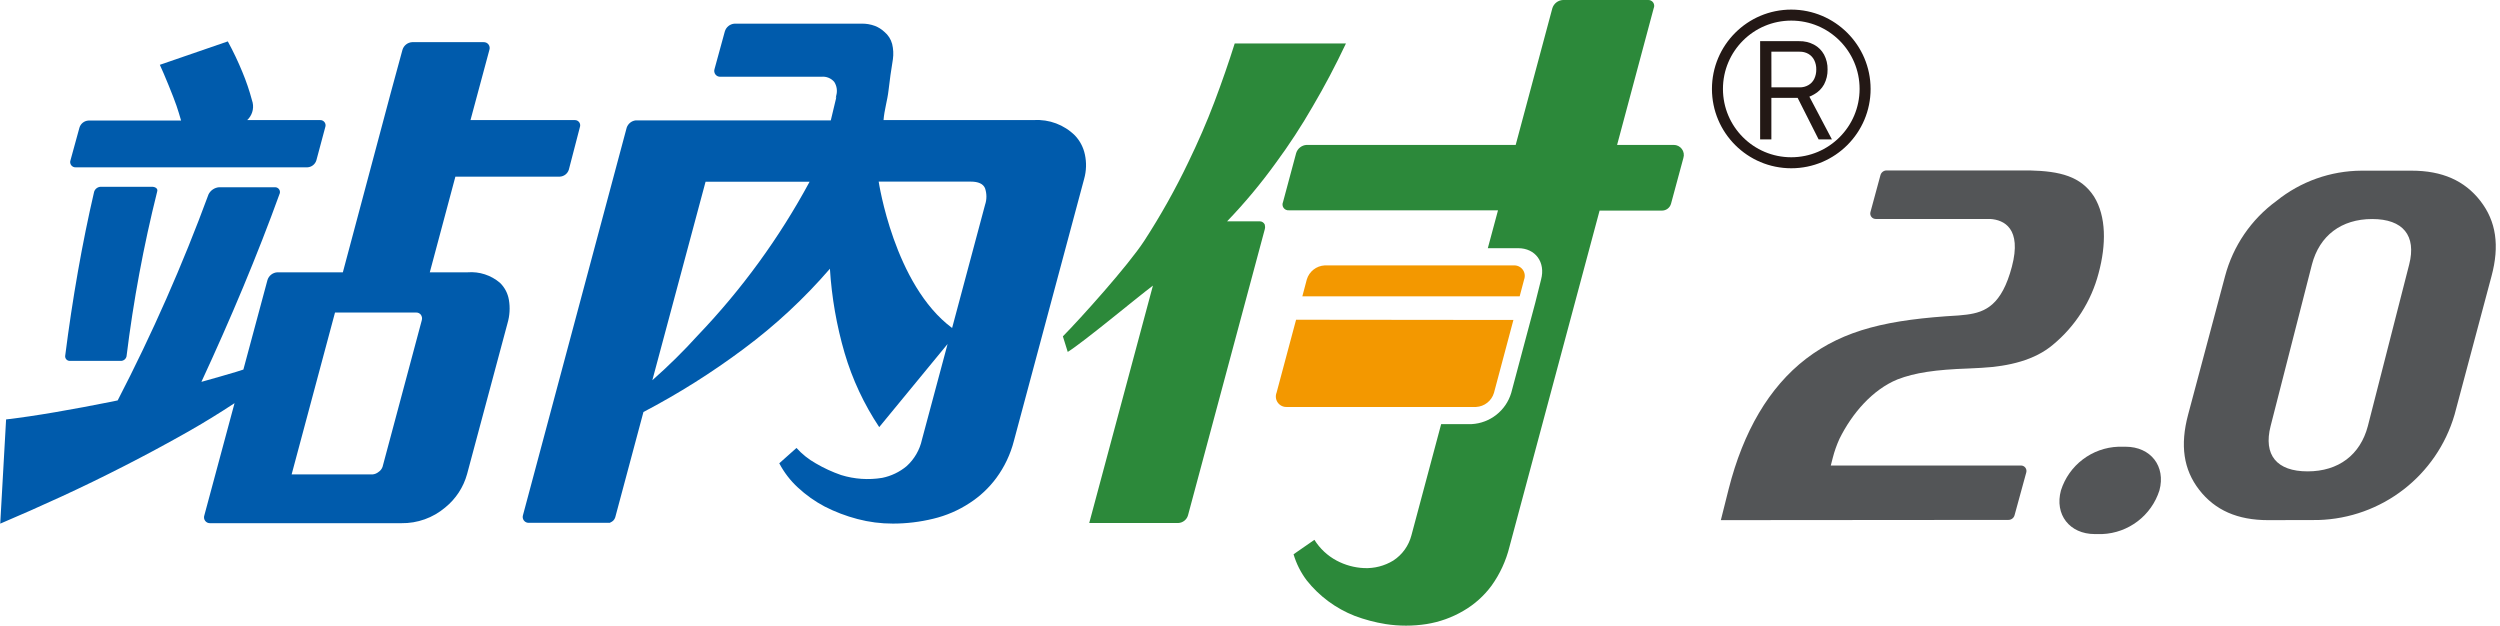<?xml version="1.0" encoding="UTF-8"?>
<svg width="427px" height="107px" viewBox="0 0 427 107" version="1.1" xmlns="http://www.w3.org/2000/svg" xmlns:xlink="http://www.w3.org/1999/xlink">
    <title>logo</title>
    <g id="Page-1" stroke="none" stroke-width="1" fill="none" fill-rule="evenodd">
        <g id="PC" transform="translate(-390, -220)" fill-rule="nonzero">
            <g id="主title" transform="translate(390, 174)">
                <g id="logo" transform="translate(0, 46)">
                    <path d="M185.3,26.39 C185.046,25.17 184.457,24.044 183.6,23.14 C181.747,21.307 179.201,20.351 176.6,20.51 L150.91,20.51 C151.03,18.82 151.57,17.14 151.76,15.45 C151.95,13.76 152.2,11.98 152.51,10.1 C152.629,9.239 152.585,8.364 152.38,7.52 C152.166,6.699 151.697,5.967 151.04,5.43 C150.579,4.998 150.039,4.659 149.45,4.43 C148.709,4.153 147.921,4.02 147.13,4.04 L125.46,4.04 C124.683,4.092 124.02,4.623 123.8,5.37 L122.04,11.8 C121.938,12.113 121.996,12.456 122.195,12.718 C122.395,12.98 122.711,13.126 123.04,13.11 L140.29,13.11 C141.124,13.022 141.947,13.352 142.49,13.99 C142.933,14.682 143.056,15.531 142.83,16.32 C142.57,17.55 143.06,15.75 142.77,16.92 C142.39,18.44 142.01,20.08 141.9,20.56 L141.9,20.56 L108.58,20.56 C107.871,20.644 107.273,21.125 107.04,21.8 L89.32,88.01 C89.235,88.291 89.279,88.596 89.439,88.842 C89.598,89.089 89.859,89.253 90.15,89.29 L90.15,89.29 L90.23,89.29 L93.57,89.29 L93.66,89.29 L100.34,89.29 L100.42,89.29 L103.91,89.29 L104,89.29 L104.23,89.29 L104.23,89.24 C104.636,89.103 104.952,88.779 105.08,88.37 L109.9,70.37 C115.892,67.232 121.623,63.621 127.04,59.57 C132.431,55.568 137.364,50.984 141.75,45.9 C142.05,50.778 142.892,55.608 144.26,60.3 C145.583,64.79 147.576,69.054 150.17,72.95 L161.85,58.75 L157.47,75.09 C157.091,76.836 156.175,78.421 154.85,79.62 C153.644,80.624 152.208,81.311 150.67,81.62 C148.331,82.004 145.935,81.839 143.67,81.14 C142.16,80.619 140.707,79.949 139.33,79.14 C138.098,78.448 136.986,77.56 136.04,76.51 L133.1,79.13 C133.914,80.683 134.99,82.083 136.28,83.27 C137.651,84.545 139.184,85.635 140.84,86.51 C142.627,87.425 144.508,88.142 146.45,88.65 C148.428,89.172 150.465,89.434 152.51,89.43 C154.832,89.43 157.145,89.151 159.4,88.6 C161.61,88.073 163.711,87.167 165.61,85.92 C167.376,84.78 168.921,83.33 170.17,81.64 C171.565,79.745 172.584,77.599 173.17,75.32 L185.17,30.56 C185.553,29.201 185.598,27.77 185.3,26.39 Z M119.18,57.29 C116.74,59.985 114.149,62.539 111.42,64.94 L120.51,31.04 L138.28,31.04 C133.12,40.607 126.695,49.436 119.18,57.29 L119.18,57.29 Z M162.62,56.02 C152.7,48.66 150.08,31.02 150.08,31.02 L165.81,31.02 C167.11,31.02 167.92,31.4 168.24,32.14 C168.559,33.07 168.559,34.08 168.24,35.01 L162.62,56.02 Z" id="Shape" fill="#005BAC"></path>
                    <path d="M25.96,31.9 L17.25,31.9 C16.72,31.899 16.248,32.237 16.08,32.74 C14.04,41.51 12.37,51.05 11.13,60.8 C11.113,61.021 11.19,61.238 11.343,61.398 C11.495,61.558 11.709,61.646 11.93,61.64 L20.55,61.64 C21.046,61.683 21.497,61.355 21.61,60.87 C22.778,51.396 24.525,42.001 26.84,32.74 C27.04,32.18 26.47,31.9 25.96,31.9 Z" id="Path" fill="#005BAC"></path>
                    <path d="M98.2,20.51 L80.36,20.51 L83.59,8.51 L83.59,8.51 L83.59,8.51 C83.692,8.197 83.634,7.854 83.435,7.592 C83.235,7.33 82.919,7.184 82.59,7.2 L70.4,7.2 C69.626,7.243 68.962,7.767 68.74,8.51 L66.74,15.86 L66.74,15.86 L58.56,46.51 L47.37,46.51 C46.584,46.556 45.909,47.086 45.68,47.84 L41.57,63.12 L40.35,63.51 L37.69,64.29 C36.86,64.54 36.09,64.75 35.4,64.94 L34.4,65.22 C39.4,54.43 43.96,43.6 47.8,32.98 C47.851,32.737 47.791,32.485 47.636,32.291 C47.481,32.098 47.248,31.984 47,31.98 L37.42,31.98 C36.65,32.043 35.969,32.501 35.62,33.19 C31.182,45.234 25.999,56.99 20.1,68.39 L19.1,68.6 C15.767,69.267 12.547,69.867 9.44,70.4 C6.333,70.933 3.533,71.347 1.04,71.64 L0.04,89.44 C3.373,88.027 6.843,86.49 10.45,84.83 C14.057,83.17 17.663,81.417 21.27,79.57 C24.87,77.73 28.41,75.827 31.89,73.86 C34.77,72.23 37.47,70.57 40.06,68.86 L34.9,88.03 C34.789,88.345 34.843,88.695 35.044,88.963 C35.245,89.23 35.566,89.379 35.9,89.36 L68.56,89.36 C71.295,89.4 73.952,88.448 76.04,86.68 C77.855,85.212 79.163,83.211 79.78,80.96 L86.68,55.22 C87.064,53.922 87.146,52.554 86.92,51.22 C86.737,50.112 86.205,49.093 85.4,48.31 C83.868,47.001 81.879,46.353 79.87,46.51 L73.41,46.51 L77.78,30.17 L95.62,30.17 C96.335,30.134 96.95,29.654 97.16,28.97 L99.04,21.73 C99.145,21.454 99.108,21.143 98.94,20.9 C98.772,20.656 98.496,20.51 98.2,20.51 Z M71.87,53.74 C72.084,54.027 72.144,54.401 72.03,54.74 L65.34,79.74 C65.21,80.103 64.964,80.412 64.64,80.62 C64.354,80.852 64.006,80.995 63.64,81.03 L49.81,81.03 L57.22,53.38 L71.04,53.38 C71.358,53.361 71.667,53.495 71.87,53.74 L71.87,53.74 Z" id="Shape" fill="#005BAC"></path>
                    <path d="M52.49,28.58 C53.212,28.55 53.835,28.063 54.04,27.37 L55.55,21.73 C55.66,21.443 55.616,21.121 55.434,20.874 C55.252,20.627 54.956,20.49 54.65,20.51 L42.22,20.51 L42.47,20.25 C43.206,19.388 43.423,18.197 43.04,17.13 C42.601,15.478 42.049,13.857 41.39,12.28 C40.658,10.5 39.83,8.76 38.91,7.07 L27.3,11.07 C27.97,12.49 29.63,16.53 30.15,18.07 C30.43,18.903 30.69,19.743 30.93,20.59 L15.11,20.59 C14.394,20.63 13.779,21.114 13.57,21.8 L12.04,27.37 C11.935,27.654 11.98,27.971 12.16,28.214 C12.339,28.458 12.628,28.595 12.93,28.58 L52.49,28.58 Z" id="Path" fill="#005BAC"></path>
                    <path d="M285.86,24.75 L276.2,24.75 L282.45,1.41 C282.597,1.086 282.561,0.708 282.355,0.417 C282.149,0.127 281.805,-0.032 281.45,2.22131341e-15 L266.95,2.22131341e-15 C266.11,0.043 265.387,0.606 265.14,1.41 L258.88,24.75 L223.17,24.75 C222.338,24.801 221.624,25.363 221.38,26.16 L219.14,34.51 C218.993,34.834 219.029,35.212 219.235,35.503 C219.441,35.793 219.785,35.952 220.14,35.92 L255.86,35.92 L254.12,42.39 L259.3,42.39 C262.25,42.39 264,44.79 263.22,47.73 L262.22,51.73 L258.12,67.1 C257.22,70.132 254.509,72.271 251.35,72.44 L246.15,72.44 L241.07,91.44 C240.612,93.208 239.51,94.742 237.98,95.74 C236.479,96.659 234.738,97.108 232.98,97.03 C231.337,96.957 229.73,96.516 228.28,95.74 C226.731,94.912 225.427,93.691 224.5,92.2 L220.94,94.67 C221.413,96.276 222.172,97.784 223.18,99.12 C225.329,101.832 228.159,103.926 231.38,105.19 C233.086,105.831 234.851,106.3 236.65,106.59 C238.969,106.952 241.331,106.952 243.65,106.59 C245.873,106.237 248.01,105.471 249.95,104.33 C251.827,103.245 253.461,101.784 254.75,100.04 C256.189,98.036 257.231,95.775 257.82,93.38 L273.21,35.97 L283.87,35.97 C284.588,35.969 285.217,35.491 285.41,34.8 L287.52,26.99 C287.687,26.464 287.591,25.889 287.262,25.446 C286.934,25.002 286.412,24.743 285.86,24.75 Z" id="Path" fill="#2C893A"></path>
                    <path d="M224.21,18.18 C226.21,14.787 228.103,11.2 229.89,7.42 L210.89,7.42 C209.89,10.6 208.74,13.93 207.42,17.42 C206.1,20.91 204.62,24.29 202.98,27.68 C200.76,32.321 198.241,36.814 195.44,41.13 C192.67,45.38 184.55,54.4 181.54,57.45 L182.37,60.11 C185.12,58.39 193.93,51.04 196.92,48.78 L186.04,89.33 L201.26,89.33 C202.033,89.288 202.694,88.763 202.91,88.02 L216.04,39.1 C216.095,38.9 216.095,38.69 216.04,38.49 L216.04,38.4 C215.895,38.027 215.53,37.786 215.13,37.8 L209.59,37.8 C212.601,34.667 215.388,31.325 217.93,27.8 C220.203,24.715 222.3,21.503 224.21,18.18 Z" id="Path" fill="#2C893A"></path>
                    <path d="M259.56,50.61 L260.32,47.74 C260.529,47.175 260.441,46.543 260.084,46.058 C259.728,45.573 259.151,45.299 258.55,45.33 L226.26,45.33 C224.833,45.406 223.608,46.371 223.2,47.74 L222.44,50.61 L259.56,50.61 Z" id="Path" fill="#F39800"></path>
                    <path d="M221.37,54.61 L218.04,67.06 C217.812,67.631 217.893,68.279 218.254,68.776 C218.615,69.273 219.207,69.55 219.82,69.51 L252.11,69.51 C253.538,69.437 254.765,68.471 255.17,67.1 L258.49,54.65 L221.37,54.61 Z" id="Path" fill="#F39800"></path>
                    <path d="M309.84,16.12 C310.56,15.728 311.154,15.138 311.55,14.42 C311.961,13.634 312.167,12.757 312.15,11.87 C312.169,10.986 311.962,10.112 311.55,9.33 C311.157,8.61 310.563,8.019 309.84,7.63 C309.055,7.216 308.177,7.01 307.29,7.03 L300.63,7.03 L300.63,23.81 L302.55,23.81 L302.55,16.72 L307.04,16.72 L310.62,23.81 L312.89,23.81 L309.04,16.51 C309.317,16.403 309.585,16.273 309.84,16.12 L309.84,16.12 Z M302.55,8.83 L307.38,8.83 C307.901,8.817 308.416,8.945 308.87,9.2 C309.301,9.451 309.649,9.823 309.87,10.27 C310.114,10.767 310.234,11.316 310.22,11.87 C310.229,12.427 310.11,12.978 309.87,13.48 C309.65,13.926 309.302,14.295 308.87,14.54 C308.42,14.798 307.909,14.929 307.39,14.92 L302.56,14.92 L302.55,8.83 Z" id="Shape" fill="#231815"></path>
                    <path d="M305.95,1.64 C298.467,1.64 292.4,7.707 292.4,15.19 C292.4,22.673 298.467,28.74 305.95,28.74 C313.433,28.74 319.5,22.673 319.5,15.19 C319.489,7.711 313.429,1.651 305.95,1.64 Z M305.95,26.86 C299.505,26.86 294.28,21.635 294.28,15.19 C294.28,8.745 299.505,3.52 305.95,3.52 C312.395,3.52 317.62,8.745 317.62,15.19 C317.614,21.633 312.393,26.854 305.95,26.86 Z" id="Shape" fill="#231815"></path>
                    <path d="M293.92,88.84 L295.26,83.51 C297.75,73.71 302.15,66.14 308.47,61.28 C315.03,56.28 322.56,54.57 334.54,53.88 L335.9,53.74 C339.11,53.33 341.9,52.1 343.63,45.55 C345.36,39 342.27,37.55 339.94,37.4 L320.37,37.4 C320.081,37.4 319.808,37.266 319.631,37.037 C319.455,36.808 319.395,36.509 319.47,36.23 L321.18,29.92 C321.308,29.44 321.743,29.107 322.24,29.11 L346.66,29.11 C351.85,29.23 355.41,30.11 357.66,33.57 C359.76,36.97 359.76,41.77 358.44,46.67 C357.183,51.467 354.447,55.746 350.62,58.9 C347.55,61.49 343.19,62.57 338.39,62.83 L336.19,62.94 C330.62,63.13 327.04,63.66 324.1,64.8 C319.82,66.55 316.33,70.61 314.19,74.93 C313.712,75.977 313.327,77.065 313.04,78.18 L312.7,79.51 L345.19,79.51 C345.479,79.51 345.752,79.644 345.929,79.873 C346.105,80.102 346.165,80.401 346.09,80.68 L344.09,87.99 C343.966,88.468 343.534,88.802 343.04,88.8 L293.92,88.84 Z" id="Path" fill="#535557"></path>
                    <path d="M359.04,91.22 L357.8,91.22 C353.48,91.22 350.89,87.88 352.01,83.76 L352.01,83.76 C353.377,79.447 357.309,76.461 361.83,76.3 L363.04,76.3 C367.35,76.3 369.94,79.64 368.83,83.76 L368.83,83.76 C367.462,88.059 363.548,91.041 359.04,91.22 Z" id="Path" fill="#535557"></path>
                    <path d="M387.39,88.84 C382.18,88.84 378.33,87.15 375.63,83.67 C372.93,80.19 372.34,76.03 373.73,70.82 L380.04,47.17 C381.407,42.007 384.507,37.47 388.82,34.32 C392.938,31 398.061,29.177 403.35,29.15 L411.9,29.15 C417.11,29.15 420.95,30.84 423.65,34.32 C426.35,37.8 426.95,41.96 425.55,47.17 L419.24,70.82 C416.205,81.242 406.791,88.515 395.94,88.82 L387.39,88.84 Z M394.14,80.51 C399.42,80.51 403.14,77.69 404.43,72.77 L411.49,45.17 C412.75,40.24 410.44,37.41 405.17,37.41 C399.9,37.41 396.17,40.24 394.88,45.17 L387.82,72.77 C386.56,77.72 388.86,80.51 394.14,80.51 Z" id="Shape" fill="#535557"></path>
                </g>
            </g>
        </g>
    </g>
</svg>